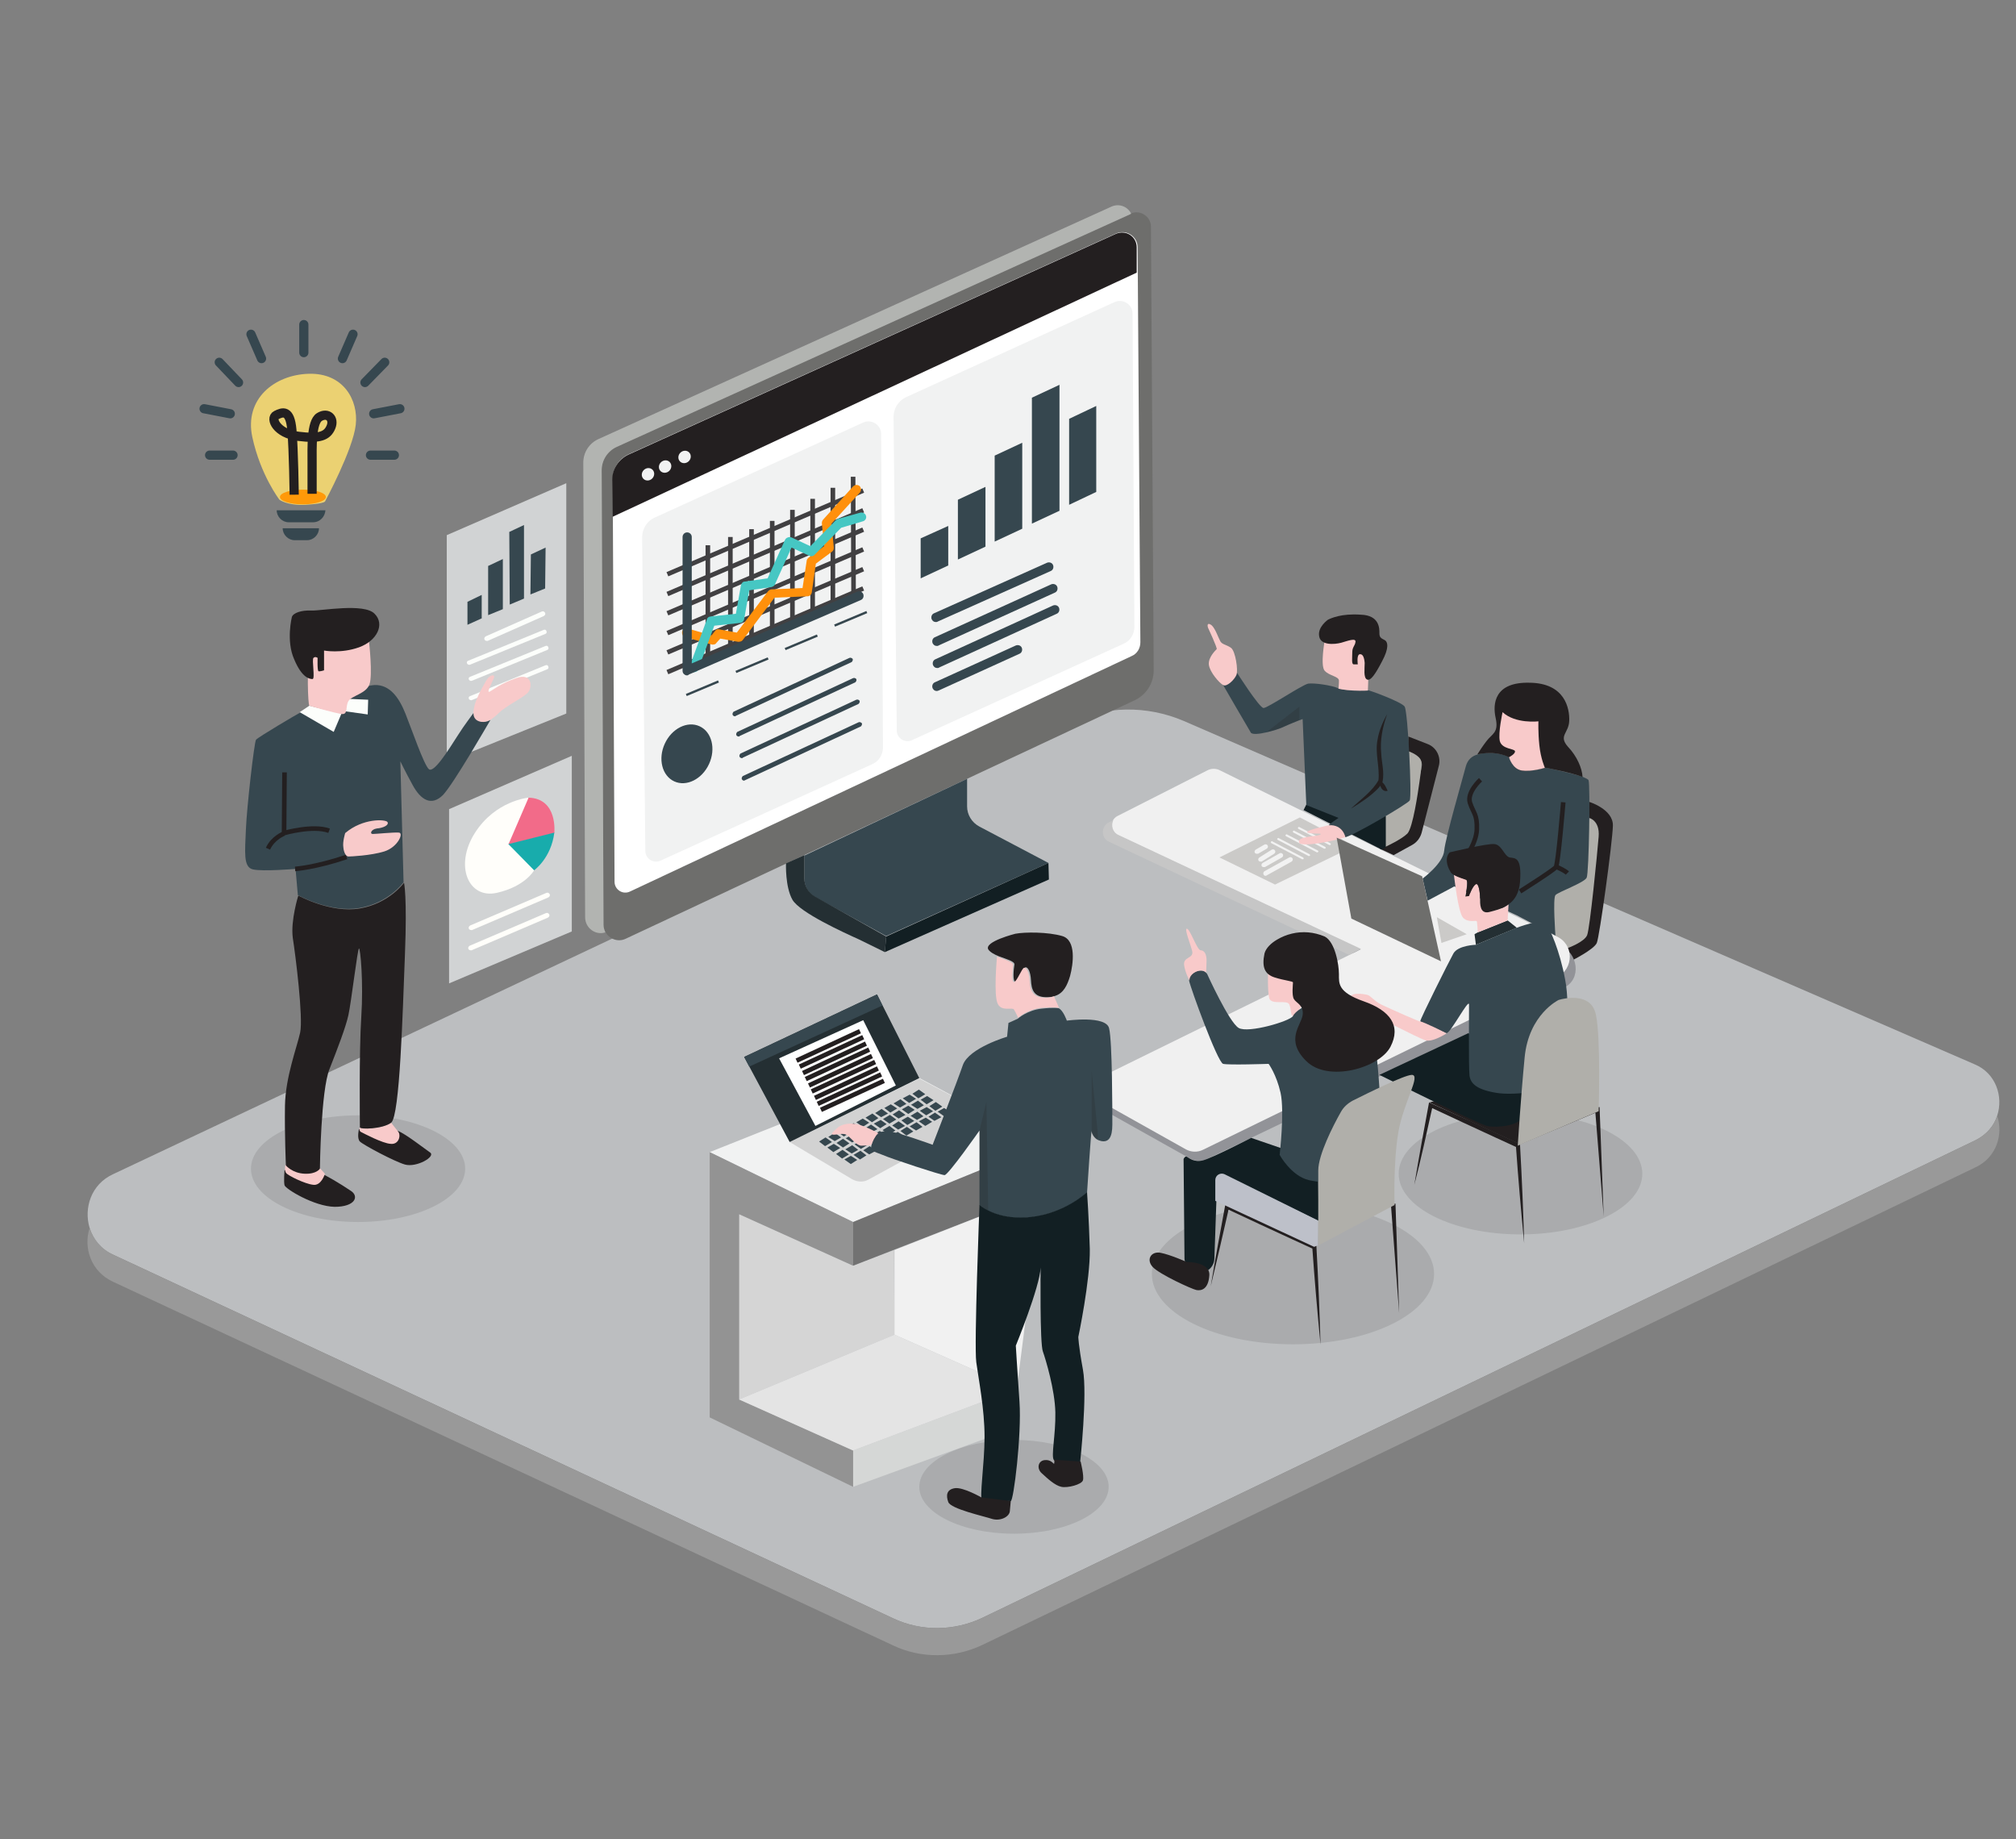 <?xml version="1.0" encoding="utf-8"?>
<!-- Generator: Adobe Illustrator 26.0.1, SVG Export Plug-In . SVG Version: 6.00 Build 0)  -->
<svg version="1.1" id="Layer_1" xmlns="http://www.w3.org/2000/svg" xmlns:xlink="http://www.w3.org/1999/xlink" x="0px" y="0px"
	 viewBox="0 0 438.6 400" style="enable-background:new 0 0 438.6 400;" xml:space="preserve">
<rect x="0" y="0" width="438.6" height="400" fill="#808080" stroke="none"/>
<style type="text/css">
	.st0{fill:#BCBEC0;}
	.st1{opacity:0.1;}
	.st2{fill:#231F20;}
	.st3{fill:#B0AFAA;}
	.st4{fill:#929398;}
	.st5{fill:#F0F0F0;}
	.st6{fill:#D1D3D4;}
	.st7{fill:#36474F;}
	.st8{fill:#FCFEFB;}
	.st9{fill:#F8CACA;}
	.st10{fill:none;stroke:#231F20;stroke-miterlimit:10;}
	.st11{fill:#D5D7D6;}
	.st12{fill:#D5D5D5;}
	.st13{fill:#F1F2F2;}
	.st14{fill:#939393;}
	.st15{fill:#727272;}
	.st16{fill:#E4E4E4;}
	.st17{fill:#F1F1F1;}
	.st18{fill:#C6C6C6;}
	.st19{fill:#D2D2D2;}
	.st20{fill:#242F33;}
	.st21{fill:#FEFFFF;}
	.st22{fill:#CBCAC8;}
	.st23{fill:#F2F2F2;}
	.st24{fill:#999999;}
	.st25{fill:#FFFEFA;}
	.st26{fill:#F26B89;}
	.st27{fill:#18ACAC;}
	.st28{fill:#6E6E6C;}
	.st29{fill:#FFFFFF;}
	.st30{fill:none;stroke:#414042;stroke-miterlimit:10;}
	.st31{fill:#FF900B;}
	.st32{fill:#46C7C3;}
	.st33{fill:#B2B4B1;}
	.st34{fill:#121F23;}
	.st35{opacity:0.2;fill:#231F20;}
	.st36{fill:#BDC0C9;}
	.st37{fill:#EBD172;}
	.st38{fill:none;stroke:#36474F;stroke-width:2;stroke-linecap:round;stroke-linejoin:round;stroke-miterlimit:10;}
	.st39{fill:#FF9909;}
	.st40{fill:none;stroke:#231F20;stroke-width:2;stroke-miterlimit:10;}
</style>
<g>
	<path class="st0" d="M434.5,242.7c-0.7,2.2-2.3,4.1-4.7,5.3L213.7,351.9c-6.1,2.9-13.3,3-19.4,0.1L24.6,272.9
		c-2.7-1.2-4.4-3.4-5.1-5.8c-1.3-4.3,0.3-9.5,5.1-11.7l208.1-98.2c7.8-3.7,16.8-3.8,24.8-0.4l172.1,74.7
		C434.2,233.4,435.9,238.5,434.5,242.7z"/>
	<ellipse class="st1" cx="77.9" cy="254.2" rx="23.3" ry="11.6"/>
	<ellipse class="st1" cx="220.6" cy="323.4" rx="20.6" ry="10.2"/>
	<ellipse class="st1" cx="281.3" cy="277.1" rx="30.7" ry="15.3"/>
	<ellipse class="st1" cx="330.8" cy="255.3" rx="26.5" ry="13.2"/>
	<g>
		<path class="st2" d="M345.7,174.4c0,0,5.3,1.6,5.2,5.2c-0.1,3.7-2.9,24.1-3.5,25.5c-0.6,1.4-5.3,3.8-6,4.1c-0.7,0.3-0.8-5-0.8-5
			s3.4-3.4,4.3-8.9s1.4-12.6,1.4-12.8c0-0.1-0.4-2.4-0.6-4.5C345.6,176.1,345.7,174.4,345.7,174.4z"/>
		<path class="st3" d="M345.7,177.9c0,0,2.4,0.5,2.1,4.1c-0.3,3.7-1.9,19.9-2.5,21.4c-0.6,1.5-4.2,2.8-4.2,2.8l-3.8-3.7
			c0,0-0.8-7.3,0.2-8.6c1-1.2,6-3.2,6.6-6.7C344.8,183.7,345.7,177.9,345.7,177.9z"/>
	</g>
	<path class="st4" d="M340.3,214.8L340,215l-77.4,37.1c-1.2,0.6-2.6,0.5-3.7-0.1l-21.4-12c-0.6-0.3-0.8-0.9-0.7-1.4
		c0.1-0.4,0.3-0.7,0.7-0.9l56.8-27.9l2.6-1.3l-52.8-24.8c-1.3-0.6-1.6-2.1-1.1-3.2c0.2-0.4,0.6-0.8,1-1l19.5-9.9
		c0.9-0.5,2-0.5,2.9,0l73,36C343.4,207.3,344.1,213,340.3,214.8z"/>
	<path class="st5" d="M338.7,212.6l-0.3,0.1l-76.7,37.4c-1.2,0.6-2.6,0.5-3.7-0.1l-21.4-12c-0.6-0.3-0.8-0.9-0.7-1.4
		c0.1-0.4,0.3-0.7,0.7-0.9l56.8-27.9l2.6-1.3l-52.8-24.8c-1.3-0.6-1.6-2.1-1.1-3.2c0.2-0.4,0.6-0.8,1-1l19.5-9.9
		c0.9-0.5,2-0.5,2.9,0l73,36C342.5,205.3,342.5,210.7,338.7,212.6z"/>
	<g>
		<polygon class="st6" points="97.2,116.4 97.2,165.7 123.2,155.2 123.2,105.1 		"/>
		<g>
			<polygon class="st7" points="101.7,130.9 101.7,135.9 104.8,134.5 104.8,129.4 			"/>
			<polygon class="st7" points="115.5,120.6 115.4,129.3 118.6,128 118.7,119.1 			"/>
			<polygon class="st7" points="106.2,123.1 106.2,133.8 109.4,132.5 109.4,121.6 			"/>
			<polygon class="st7" points="110.8,115.7 110.9,131.5 114,130.2 114,114.2 			"/>
		</g>
		<g>
			<g>
				<path class="st8" d="M105.9,139.4c-0.2,0-0.4-0.1-0.5-0.3c-0.1-0.3,0-0.5,0.3-0.7l12.2-5.4c0.3-0.1,0.5,0,0.7,0.3
					c0.1,0.3,0,0.5-0.3,0.7l-12.2,5.4C106.1,139.4,106,139.4,105.9,139.4z"/>
			</g>
			<g>
				<path class="st8" d="M102.1,144.6c-0.2,0-0.4-0.1-0.5-0.3c-0.1-0.3,0-0.5,0.3-0.6l16.4-6.7c0.3-0.1,0.5,0,0.6,0.3
					c0.1,0.3,0,0.5-0.3,0.6l-16.4,6.7C102.2,144.6,102.2,144.6,102.1,144.6z"/>
			</g>
			<g>
				<path class="st8" d="M102.5,148.1c-0.2,0-0.4-0.1-0.5-0.3c-0.1-0.3,0-0.5,0.3-0.6l16.4-6.7c0.3-0.1,0.5,0,0.6,0.3
					c0.1,0.3,0,0.5-0.3,0.6l-16.4,6.7C102.7,148.1,102.6,148.1,102.5,148.1z"/>
			</g>
			<g>
				<path class="st8" d="M102.5,152.3c-0.2,0-0.4-0.1-0.5-0.3c-0.1-0.3,0-0.5,0.3-0.6l16.4-6.7c0.3-0.1,0.5,0,0.6,0.3
					c0.1,0.3,0,0.5-0.3,0.6l-16.4,6.7C102.7,152.3,102.6,152.3,102.5,152.3z"/>
			</g>
		</g>
	</g>
	<g>
		<path class="st9" d="M114.7,150.8c-1.3,1.2-4.7,2.8-6.2,4.3c-0.7,0.7-1.3,1.1-1.8,1.5c-0.7,0.4-1.3,0.5-2.1,0.4
			c-1-0.2-1.6-0.8-1.6-1.9c0-0.5,0.1-1.1,0.3-1.9c0.8-2.5,2.7-5.5,2.7-5.5c0.6-0.9,1.9-1.2,1.4-0.1c-0.5,1.2-1.7,3.3-0.8,2.8
			c0.9-0.5,2.3-1.7,5.7-2.9C115.8,146.2,116,149.6,114.7,150.8z"/>
		<path class="st7" d="M106.7,156.6c-0.6,1-7.9,13.7-10.3,16.3c-2.6,2.6-4.9,1-6.6-2.1c-1.7-3.1-2.7-5.2-2.7-5.2l0.7,26.3
			c0,0-3.2,4.5-9.6,5.6c-6.4,1.1-13.4-2.8-13.4-2.8l-0.5-5.7c0,0-7.2,0.6-9.3,0.1c-2.1-0.5-1.7-3.8-1.5-8.7
			c0.2-4.9,1.8-18.9,2.2-19.5c0.5-0.6,9-5.6,9.6-5.9c0.6-0.3,12.9-5.9,16.2-6c3.3-0.1,5.3,2.7,6.7,6.2c1.4,3.5,4,11.1,5.1,12.1
			c1.1,0.9,4.1-3.9,6.4-7.5c1.4-2.2,2.6-3.7,3.3-4.7c0,1.1,0.6,1.7,1.6,1.9C105.4,157.1,106,157,106.7,156.6z"/>
		<path class="st10" d="M64.2,189c0,0,4.4-0.3,11.2-2.6"/>
		<path class="st10" d="M61.9,168l-0.1,13.2c0,0,6.3-1.8,9.8-0.5"/>
		<path class="st10" d="M61.8,181.3c0,0-2.4,0.9-3.5,3.3"/>
		<g>
			<path class="st2" d="M61.9,254.5c0,0-0.2,2.5,0,3.3c0.2,0.8,6.4,4.6,10.9,4.7c4.5,0,5.4-2.3,3.5-3.5c-1.9-1.3-5.9-3.7-6.4-3.7
				s-1.4,0.4-2.6,0.4C66.2,255.7,61.9,254.5,61.9,254.5z"/>
			<path class="st2" d="M78.1,245.6c0,0-0.5,2,0.2,2.7c0.7,0.7,7.4,4.3,9.8,5c2.5,0.7,6.7-1.7,5.5-2.6c-1.3-0.9-5.4-4.1-7-4.7
				C85,245.5,79.2,245.8,78.1,245.6z"/>
		</g>
		<path class="st9" d="M75.1,181.2c0,0-0.6,1.9-0.4,3.1c0.1,1.2,0.6,2,1.1,2c0.5,0,4.9-0.2,7.8-1.1s4.3-4,3.2-4.1
			c-1.1-0.1-5,0.3-5.7,0.3s-0.4-1,0.9-1.2c1.3-0.1,2.7-0.7,2.3-1.4C83.9,178.2,79,177.9,75.1,181.2z"/>
		<g>
			<polygon class="st8" points="74.3,155.2 72.6,159.2 65.2,154.9 67.3,153.5 			"/>
			<path class="st8" d="M75.6,152c0,0-0.7,0.7-0.6,1.3c0,1.5,0,1.4,0,1.4l5,0.7l0.1-3.2L75.6,152z"/>
		</g>
		<path class="st9" d="M80.3,139.7c0,0,0.8,7,0.1,9.1s-3.9,2.5-4.6,3.7c-0.7,1.2,0,3-1.5,2.8s-6.7-1.7-7-1.8
			c-0.3-0.1-0.6-8.9,0.1-10.8C68.1,140.8,80,139,80.3,139.7z"/>
		<g>
			<path class="st9" d="M70.7,255.3c0,0-0.8,2.7-2.6,2.4c-1.8-0.2-5.4-2-5.8-2.5c-0.5-0.5-0.2-1.9-0.2-1.9s1.4,1.7,4.1,1.8
				c2.7,0.1,3.3-1.1,3.3-1.1L70.7,255.3z"/>
			<path class="st9" d="M85,248.8c-1.8-0.1-5.9-2.3-6.5-2.6c-0.5-0.3-0.2-1-0.2-1c0,0.5,4.9,0.4,6.8-1c0,0,0,0,0,0
				c0.3,0.4,1,1.3,1.5,1.9C87.3,246.9,86.8,249,85,248.8z"/>
		</g>
		<path class="st2" d="M63.5,134.2c0,0-1.3,5.2,0.5,9.2c1.7,4.1,3.4,4.3,4,4.3c0.6,0-0.2-4.3,0.2-4.6c0.4-0.4,0.9,0,0.9,0
			s-0.1,2.8,0.2,2.9c0.3,0.1,1.2-0.2,1.2-0.2l0-4.3c0,0,3.7,0.7,7.6-0.7s5.7-5,3.4-7.3c-2.3-2.4-11.7-0.6-13.8-0.7
			S63.8,133.3,63.5,134.2z"/>
		<path class="st2" d="M88.1,207.6c-0.5,12.7-1.1,35.1-3,36.6c0,0,0,0,0,0c-1.9,1.4-6.8,1.5-6.8,1c0-0.5-0.2-16.4,0.3-24
			c0.5-7.6-0.2-15-0.5-14.9c-0.3,0-1.7,11.8-2.3,14.5c-0.6,2.7-2.3,7.1-4.1,11.7c-1.9,4.6-2.1,21.7-2.1,21.7s-0.7,1.2-3.3,1.1
			c-2.7-0.1-4.1-1.8-4.1-1.8s-0.3-6.8-0.2-13c0.1-6.2,2.6-12.7,3.3-15.9c0.7-3.2-1-16.8-1.6-20.6c-0.5-3.8,1.2-9.2,1.2-9.2
			s7.1,3.9,13.4,2.8c6.4-1.1,9.6-5.6,9.6-5.6S88.6,194.9,88.1,207.6z"/>
	</g>
	<polygon class="st11" points="185.6,315.5 221.2,302.1 221.3,310.4 185.6,323.4 	"/>
	<g>
		<polygon class="st12" points="160.8,264.1 160.8,304.4 194.6,290.3 194.5,271.9 185.6,275.3 		"/>
		<polygon class="st13" points="154.4,250.6 185.6,265.8 227,248.9 197.8,233.3 		"/>
		<polygon class="st14" points="154.4,250.6 154.4,308.3 185.6,323.4 185.6,315.5 160.8,304.4 160.8,264.1 185.6,275.3 185.6,265.8 
					"/>
		<polygon class="st15" points="185.6,275.3 226.7,259.3 227,248.9 185.6,265.8 		"/>
		<polygon class="st16" points="194.6,290.3 221.2,302.1 185.6,315.5 160.8,304.4 		"/>
		<polygon class="st17" points="226.7,259.3 221.2,302.1 194.6,290.3 194.6,271.9 		"/>
	</g>
	<path class="st18" d="M296.1,206.4l-2.6,1.3l-52.2-24.6c-1.8-0.8-1.8-3.3-0.1-4.2l1-0.5c-0.5,1.1-0.2,2.6,1.1,3.2L296.1,206.4z"/>
	<g>
		<path class="st19" d="M171.8,248.4l13.6,8.1c1.1,0.6,2.4,0.7,3.5,0.1l24.1-13.2c0.8-0.4,0.8-1.5,0-1.9l-13-6.9L171.8,248.4z"/>
		<polygon class="st20" points="161.9,229.9 171.8,248.4 200,234.5 190.8,216.3 		"/>
		<polygon class="st7" points="163,232 192,218.7 190.8,216.3 161.9,229.9 		"/>
		<polygon class="st21" points="169.5,230.2 177.4,244.9 194.9,236.1 187.8,221.9 		"/>
		<g>
			<line class="st10" x1="173.3" y1="230.7" x2="187.1" y2="224.3"/>
			<line class="st10" x1="174" y1="232" x2="187.8" y2="225.6"/>
			<line class="st10" x1="174.7" y1="233.4" x2="188.4" y2="227"/>
			<line class="st10" x1="175.3" y1="234.7" x2="189.1" y2="228.3"/>
			<line class="st10" x1="176" y1="236.1" x2="189.7" y2="229.7"/>
			<line class="st10" x1="176.6" y1="237.4" x2="190.4" y2="231"/>
			<line class="st10" x1="177.3" y1="238.8" x2="191" y2="232.4"/>
			<line class="st10" x1="177.9" y1="240.1" x2="191.7" y2="233.7"/>
			<line class="st10" x1="178.6" y1="241.4" x2="192.3" y2="235.1"/>
		</g>
		<g>
			<g>
				<polygon class="st7" points="178.2,248.3 179.5,249.3 181,248.4 179.6,247.4 				"/>
				<polygon class="st7" points="180.2,247.3 181.6,248.2 183,247.4 181.6,246.4 				"/>
				<polygon class="st7" points="182.2,246.2 183.6,247.2 185,246.3 183.7,245.4 				"/>
				<polygon class="st7" points="184.3,245.2 185.6,246.1 187.1,245.3 185.7,244.3 				"/>
				<polygon class="st7" points="186.3,244.1 187.7,245.1 189.1,244.2 187.7,243.3 				"/>
				<polygon class="st7" points="188.3,243.1 189.7,244.1 191.1,243.2 189.8,242.2 				"/>
				<polygon class="st7" points="190.4,242.1 191.7,243 193.2,242.2 191.8,241.2 				"/>
				<polygon class="st7" points="192.4,241 193.7,242 195.2,241.1 193.8,240.2 				"/>
				<polygon class="st7" points="194.4,240 195.8,240.9 197.2,240.1 195.9,239.1 				"/>
				<polygon class="st7" points="196.4,238.9 197.8,239.9 199.3,239 197.9,238.1 				"/>
				<polygon class="st7" points="198.5,237.9 199.8,238.9 201.3,238 199.9,237 				"/>
			</g>
			<g>
				<polygon class="st7" points="180,249.6 181.3,250.6 182.8,249.7 181.4,248.8 				"/>
				<polygon class="st7" points="182,248.6 183.4,249.6 184.8,248.7 183.4,247.7 				"/>
				<polygon class="st7" points="184,247.6 185.4,248.5 186.8,247.7 185.5,246.7 				"/>
				<polygon class="st7" points="186.1,246.5 187.4,247.5 188.9,246.6 187.5,245.7 				"/>
				<polygon class="st7" points="188.1,245.5 189.4,246.4 190.9,245.6 189.5,244.6 				"/>
				<polygon class="st7" points="190.1,244.4 191.5,245.4 192.9,244.5 191.6,243.6 				"/>
				<polygon class="st7" points="192.1,243.4 193.5,244.4 195,243.5 193.6,242.5 				"/>
				<polygon class="st7" points="194.2,242.4 195.5,243.3 197,242.5 195.6,241.5 				"/>
				<polygon class="st7" points="196.2,241.3 197.6,242.3 199,241.4 197.6,240.5 				"/>
				<polygon class="st7" points="198.2,240.3 199.6,241.2 201,240.4 199.7,239.4 				"/>
				<polygon class="st7" points="200.3,239.2 201.6,240.2 203.1,239.3 201.7,238.4 				"/>
			</g>
			<g>
				<polygon class="st7" points="181.9,251 183.2,252 184.7,251.1 183.3,250.1 				"/>
				<polygon class="st7" points="183.9,250 185.3,250.9 186.7,250.1 185.4,249.1 				"/>
				<polygon class="st7" points="185.9,248.9 187.3,249.9 188.8,249 187.4,248.1 				"/>
				<polygon class="st7" points="188,247.9 189.3,248.8 190.8,248 189.4,247 				"/>
				<polygon class="st7" points="190,246.8 191.4,247.8 192.8,246.9 191.4,246 				"/>
				<polygon class="st7" points="192,245.8 193.4,246.8 194.8,245.9 193.5,244.9 				"/>
				<polygon class="st7" points="194.1,244.8 195.4,245.7 196.9,244.9 195.5,243.9 				"/>
				<polygon class="st7" points="196.1,243.7 197.4,244.7 198.9,243.8 197.5,242.9 				"/>
				<polygon class="st7" points="198.1,242.7 199.5,243.6 200.9,242.8 199.6,241.8 				"/>
				<polygon class="st7" points="200.1,241.6 201.5,242.6 203,241.7 201.6,240.8 				"/>
				<polygon class="st7" points="202.2,240.6 203.5,241.6 205,240.7 203.6,239.7 				"/>
			</g>
			<g>
				<polygon class="st7" points="183.7,252.2 185.1,253.2 186.5,252.3 185.1,251.4 				"/>
				<polygon class="st7" points="185.7,251.2 187.1,252.2 188.5,251.3 187.2,250.3 				"/>
				<polygon class="st7" points="187.8,250.2 189.1,251.1 190.6,250.3 189.2,249.3 				"/>
				<polygon class="st7" points="189.8,249.1 191.2,250.1 192.6,249.2 191.2,248.3 				"/>
				<polygon class="st7" points="191.8,248.1 193.2,249 194.6,248.2 193.3,247.2 				"/>
				<polygon class="st7" points="193.9,247 195.2,248 196.7,247.1 195.3,246.2 				"/>
				<polygon class="st7" points="195.9,246 197.2,247 198.7,246.1 197.3,245.1 				"/>
				<polygon class="st7" points="197.9,245 199.3,245.9 200.7,245.1 199.4,244.1 				"/>
				<polygon class="st7" points="199.9,243.9 201.3,244.9 202.8,244 201.4,243.1 				"/>
				<polygon class="st7" points="202,242.9 203.3,243.8 204.8,243 203.4,242 				"/>
				<polygon class="st7" points="204,241.8 205.4,242.8 206.8,241.9 205.4,241 				"/>
			</g>
		</g>
	</g>
	<polygon class="st22" points="282.8,177.8 265.3,186.5 277.4,192.4 294.7,184 	"/>
	<g>
		<g>
			<g>
				<path class="st23" d="M275.3,190.5c-0.2,0-0.3-0.1-0.4-0.3c-0.1-0.2-0.1-0.5,0.2-0.7l5.4-3c0.2-0.1,0.5-0.1,0.7,0.2
					c0.1,0.2,0.1,0.5-0.2,0.7l-5.4,3C275.5,190.5,275.4,190.5,275.3,190.5z"/>
			</g>
			<g>
				<path class="st23" d="M274.9,188.6c-0.2,0-0.3-0.1-0.4-0.2c-0.1-0.2-0.1-0.5,0.2-0.7l3.7-2.1c0.2-0.1,0.5-0.1,0.7,0.2
					c0.1,0.2,0.1,0.5-0.2,0.7l-3.7,2.1C275,188.6,274.9,188.6,274.9,188.6z"/>
			</g>
			<g>
				<path class="st23" d="M274.2,187.4c-0.2,0-0.3-0.1-0.4-0.2c-0.1-0.2-0.1-0.5,0.2-0.7l2.7-1.7c0.2-0.1,0.5-0.1,0.7,0.2
					c0.1,0.2,0.1,0.5-0.2,0.7l-2.7,1.7C274.4,187.4,274.3,187.4,274.2,187.4z"/>
			</g>
			<g>
				<path class="st23" d="M273.4,185.7c-0.2,0-0.3-0.1-0.4-0.2c-0.1-0.2-0.1-0.5,0.2-0.7l1.9-1.1c0.2-0.1,0.5-0.1,0.7,0.2
					c0.1,0.2,0.1,0.5-0.2,0.7l-1.9,1.1C273.6,185.7,273.5,185.7,273.4,185.7z"/>
			</g>
		</g>
		<g>
			<path class="st23" d="M283.4,186.9c0,0-0.1,0-0.1,0l-6.7-3.5c-0.1-0.1-0.2-0.2-0.1-0.3c0.1-0.1,0.2-0.2,0.3-0.1l6.7,3.5
				c0.1,0.1,0.2,0.2,0.1,0.3C283.6,186.9,283.5,186.9,283.4,186.9z"/>
		</g>
		<g>
			<path class="st23" d="M284.8,186.2c0,0-0.1,0-0.1,0l-6.7-3.5c-0.1-0.1-0.2-0.2-0.1-0.3c0.1-0.1,0.2-0.2,0.3-0.1l6.7,3.5
				c0.1,0.1,0.2,0.2,0.1,0.3C285,186.1,284.9,186.2,284.8,186.2z"/>
		</g>
		<g>
			<path class="st23" d="M286.6,185.4c0,0-0.1,0-0.1,0l-6.7-3.5c-0.1-0.1-0.2-0.2-0.1-0.3c0.1-0.1,0.2-0.2,0.3-0.1l6.7,3.5
				c0.1,0.1,0.2,0.2,0.1,0.3C286.7,185.3,286.7,185.4,286.6,185.4z"/>
		</g>
		<g>
			<path class="st23" d="M288.2,184.6c0,0-0.1,0-0.1,0l-6.7-3.5c-0.1-0.1-0.2-0.2-0.1-0.3c0.1-0.1,0.2-0.2,0.3-0.1l6.7,3.5
				c0.1,0.1,0.2,0.2,0.1,0.3C288.3,184.6,288.2,184.6,288.2,184.6z"/>
		</g>
		<g>
			<path class="st23" d="M289.3,183.8c0,0-0.1,0-0.1,0l-6.7-3.5c-0.1-0.1-0.2-0.2-0.1-0.3c0.1-0.1,0.2-0.2,0.3-0.1l6.7,3.5
				c0.1,0.1,0.2,0.2,0.1,0.3C289.5,183.8,289.4,183.8,289.3,183.8z"/>
		</g>
	</g>
	<path class="st24" d="M429.8,253.9L213.7,357.8c-6.1,2.9-13.3,3-19.4,0.1L24.6,278.8c-4.8-2.2-6.5-7.4-5.1-11.7
		c0.8,2.4,2.5,4.6,5.1,5.8L194.3,352c6.2,2.9,13.3,2.8,19.4-0.1L429.8,248c2.4-1.2,4-3.1,4.7-5.3
		C435.9,246.8,434.3,251.8,429.8,253.9z"/>
	<g>
		<polygon class="st6" points="97.7,176 97.7,213.9 124.4,202.6 124.4,164.4 		"/>
		<path class="st25" d="M115,173.5c0,0-7.2,0.6-11.7,7.7c-4.5,7.1-1.4,14.4,4.8,13c6.2-1.4,8.1-4.9,8.1-4.9"/>
		<g>
			<g>
				<path class="st25" d="M102.5,202.3c-0.2,0-0.4-0.1-0.5-0.3c-0.1-0.3,0-0.5,0.3-0.7l16.6-7.1c0.3-0.1,0.5,0,0.7,0.3
					c0.1,0.3,0,0.5-0.3,0.7l-16.6,7.1C102.6,202.3,102.5,202.3,102.5,202.3z"/>
			</g>
			<g>
				<path class="st25" d="M102.4,206.7c-0.2,0-0.4-0.1-0.5-0.3c-0.1-0.3,0-0.5,0.3-0.7l16.6-7.1c0.3-0.1,0.5,0,0.7,0.3
					c0.1,0.3,0,0.5-0.3,0.7l-16.6,7.1C102.5,206.7,102.5,206.7,102.4,206.7z"/>
			</g>
		</g>
		<path class="st26" d="M115,173.5l-4.4,10.2l10-2.5C120.6,181.1,121.4,173.7,115,173.5z"/>
		<path class="st27" d="M110.6,183.6l5.6,5.7c0,0,3.7-2.6,4.4-8.2L110.6,183.6z"/>
	</g>
	<g>
		<path class="st28" d="M251,145.8c0,2.8-1.6,5.3-4.1,6.5l-110.8,51.9c-1.7,0.8-3.6,0-4.4-1.5c-0.3-0.5-0.4-1-0.4-1.6l-0.4-98.9
			c0-2.2,1.3-4.2,3.3-5.1l111.7-50.6c0.1,0,0.1-0.1,0.2-0.1c2-0.8,4.3,0.7,4.3,2.9L251,145.8z"/>
		<path class="st29" d="M133.3,104.2l0.4,87.6c0,1.7,1.8,2.9,3.4,2.1l109.1-51.2c1.2-0.5,1.9-1.7,1.9-3l-0.6-85.9c0-2.4-2.5-4-4.7-3
			l-106,48C134.6,99.8,133.3,101.9,133.3,104.2z"/>
		<path class="st2" d="M133.3,112.4l114-53.1l0-5.5c0-2.4-2.4-3.9-4.6-2.9l-106,48c-2.1,1-3.5,3.1-3.5,5.4L133.3,112.4z"/>
		<g>
			
				<ellipse transform="matrix(0.707 -0.707 0.707 0.707 -31.673 129.887)" class="st13" cx="141" cy="103.2" rx="1.4" ry="1.3"/>
			
				<ellipse transform="matrix(0.707 -0.707 0.707 0.707 -29.362 132.025)" class="st13" cx="144.7" cy="101.5" rx="1.4" ry="1.3"/>
			
				<ellipse transform="matrix(0.707 -0.707 0.707 0.707 -26.684 134.459)" class="st13" cx="149" cy="99.4" rx="1.4" ry="1.3"/>
		</g>
		<path class="st13" d="M194.4,90.7l0.7,68.2c0,1.7,1.8,2.8,3.3,2.1l46.1-21c1.4-0.6,2.3-2.1,2.3-3.6l-0.4-68.2c0-2-2.1-3.3-3.9-2.5
			l-45.4,20.7C195.4,87.2,194.4,88.9,194.4,90.7z"/>
		<path class="st13" d="M139.7,116.9l0.7,68.2c0,1.7,1.8,2.8,3.3,2.1l46.1-21c1.4-0.6,2.3-2.1,2.3-3.6l-0.4-68.2
			c0-2-2.1-3.3-3.9-2.5l-45.4,20.7C140.8,113.3,139.7,115,139.7,116.9z"/>
		<g>
			<polygon class="st7" points="200.3,117.1 200.3,125.8 206.3,123 206.3,114.4 			"/>
			<polygon class="st7" points="208.4,108.7 208.4,121.7 214.4,118.9 214.4,105.9 			"/>
			<polygon class="st7" points="216.4,99.1 216.4,117.8 222.4,115 222.4,96.3 			"/>
			<polygon class="st7" points="232.6,91.1 232.6,109.8 238.5,107 238.5,88.3 			"/>
			<polygon class="st7" points="224.5,86.5 224.5,113.9 230.5,111.1 230.5,83.7 			"/>
		</g>
		<g>
			<g>
				<path class="st7" d="M203.6,135.3c-0.4,0-0.7-0.2-0.9-0.6c-0.2-0.5,0-1.1,0.5-1.3l24.6-11c0.5-0.2,1.1,0,1.3,0.5
					c0.2,0.5,0,1.1-0.5,1.3l-24.6,11C203.9,135.3,203.7,135.3,203.6,135.3z"/>
			</g>
			<g>
				<path class="st7" d="M203.8,140.5c-0.4,0-0.7-0.2-0.9-0.6c-0.2-0.5,0-1.1,0.5-1.3l25.3-11.5c0.5-0.2,1.1,0,1.3,0.5
					c0.2,0.5,0,1.1-0.5,1.3l-25.3,11.5C204.1,140.5,204,140.5,203.8,140.5z"/>
			</g>
			<g>
				<path class="st7" d="M203.9,145.3c-0.4,0-0.7-0.2-0.9-0.6c-0.2-0.5,0-1.1,0.5-1.3l25.6-11.7c0.5-0.2,1.1,0,1.3,0.5
					c0.2,0.5,0,1.1-0.5,1.3l-25.6,11.7C204.2,145.3,204.1,145.3,203.9,145.3z"/>
			</g>
			<g>
				<path class="st7" d="M203.8,150.3c-0.4,0-0.7-0.2-0.9-0.6c-0.2-0.5,0-1.1,0.5-1.3l17.6-8c0.5-0.2,1.1,0,1.3,0.5
					c0.2,0.5,0,1.1-0.5,1.3l-17.6,8C204.1,150.2,204,150.3,203.8,150.3z"/>
			</g>
		</g>
		<g>
			<line class="st30" x1="145.2" y1="124.9" x2="187.8" y2="106.7"/>
			<line class="st30" x1="145.2" y1="129.2" x2="187.8" y2="111"/>
			<line class="st30" x1="145.2" y1="133.4" x2="187.8" y2="115.2"/>
			<line class="st30" x1="145.2" y1="137.7" x2="187.8" y2="119.5"/>
			<line class="st30" x1="145.2" y1="141.9" x2="187.8" y2="123.8"/>
			<line class="st30" x1="145.2" y1="146.2" x2="187.8" y2="128"/>
			<line class="st30" x1="154" y1="118.6" x2="154" y2="142.1"/>
			<line class="st30" x1="158.9" y1="116.8" x2="158.9" y2="140.4"/>
			<line class="st30" x1="163.5" y1="115.1" x2="163.5" y2="138.5"/>
			<line class="st30" x1="168" y1="113.3" x2="168" y2="136.4"/>
			<line class="st30" x1="172.4" y1="110.9" x2="172.4" y2="134.4"/>
			<line class="st30" x1="176.8" y1="108.5" x2="176.8" y2="132.6"/>
			<line class="st30" x1="181.2" y1="106.1" x2="181.2" y2="130.7"/>
			<line class="st30" x1="185.6" y1="103.7" x2="185.7" y2="128.8"/>
		</g>
		<g>
			<path class="st31" d="M155.2,140.2c-0.1,0-0.2,0-0.3,0l-5.8-1.6c-0.5-0.1-0.8-0.7-0.7-1.2c0.1-0.5,0.7-0.8,1.2-0.7l5.2,1.5l0.8-1
				c0.2-0.3,0.6-0.4,0.9-0.3l3.8,0.7l6.8-9c0.2-0.2,0.5-0.4,0.7-0.4l6.8-0.3l0.9-5.9c0-0.3,0.2-0.5,0.4-0.7l3.4-2.5l-0.5-5
				c0-0.3,0.1-0.6,0.3-0.8l6.5-7.2c0.4-0.4,1-0.4,1.4-0.1c0.4,0.4,0.4,1,0.1,1.4l-6.2,6.8l0.5,5.2c0,0.4-0.1,0.7-0.4,0.9l-3.5,2.6
				l-0.9,6.3c-0.1,0.5-0.5,0.8-0.9,0.8l-7.2,0.3l-6.9,9.2c-0.2,0.3-0.6,0.4-1,0.4l-3.9-0.7l-0.9,1
				C155.8,140,155.5,140.2,155.2,140.2z"/>
		</g>
		<g>
			<path class="st32" d="M151,146.2c-0.1,0-0.2,0-0.3-0.1c-0.5-0.2-0.8-0.8-0.6-1.3l3.7-10.1c0.1-0.4,0.5-0.6,0.8-0.6l5.5-0.6
				l1.1-6.2c0.1-0.4,0.4-0.8,0.8-0.8l5-0.7l3.8-8.4c0.1-0.2,0.3-0.4,0.6-0.5c0.2-0.1,0.5-0.1,0.8,0l4.1,1.9l5.5-5.6
				c0.1-0.1,0.3-0.2,0.4-0.3l5-1.4c0.5-0.1,1.1,0.2,1.2,0.7c0.2,0.5-0.2,1.1-0.7,1.2l-4.7,1.4l-5.8,5.9c-0.3,0.3-0.7,0.4-1.1,0.2
				l-3.9-1.8l-3.6,8c-0.1,0.3-0.4,0.5-0.8,0.6l-4.8,0.7l-1.1,6.3c-0.1,0.4-0.4,0.8-0.9,0.8l-5.6,0.6l-3.5,9.5
				C151.8,146,151.4,146.2,151,146.2z"/>
		</g>
		<g>
			<g>
				<g>
					
						<rect x="149" y="149.5" transform="matrix(0.922 -0.387 0.387 0.922 -46.025 70.764)" class="st7" width="7.6" height="0.5"/>
				</g>
				<g>
					
						<rect x="159.8" y="144.5" transform="matrix(0.922 -0.387 0.387 0.922 -43.248 74.539)" class="st7" width="7.6" height="0.5"/>
				</g>
				<g>
					
						<rect x="170.5" y="139.5" transform="matrix(0.922 -0.387 0.387 0.922 -40.47 78.313)" class="st7" width="7.6" height="0.5"/>
				</g>
				<g>
					
						<rect x="181.3" y="134.4" transform="matrix(0.922 -0.387 0.387 0.922 -37.692 82.087)" class="st7" width="7.6" height="0.5"/>
				</g>
			</g>
			<g>
				<path class="st7" d="M159.9,155.8c-0.2,0-0.4-0.1-0.5-0.3c-0.1-0.2,0-0.5,0.2-0.7l25.2-11.7c0.2-0.1,0.5,0,0.7,0.2
					c0.1,0.2,0,0.5-0.2,0.7l-25.2,11.7C160.1,155.7,160,155.8,159.9,155.8z"/>
			</g>
			<g>
				<path class="st7" d="M160.7,160.2c-0.2,0-0.4-0.1-0.5-0.3c-0.1-0.2,0-0.5,0.2-0.7l25.2-11.7c0.3-0.1,0.5,0,0.7,0.2
					c0.1,0.2,0,0.5-0.2,0.7l-25.2,11.7C160.9,160.2,160.8,160.2,160.7,160.2z"/>
			</g>
			<g>
				<path class="st7" d="M161.4,164.9c-0.2,0-0.4-0.1-0.5-0.3c-0.1-0.2,0-0.5,0.2-0.7l25.2-11.7c0.3-0.1,0.5,0,0.7,0.2
					c0.1,0.2,0,0.5-0.2,0.7l-25.2,11.7C161.6,164.9,161.5,164.9,161.4,164.9z"/>
			</g>
			<g>
				<path class="st7" d="M161.9,169.8c-0.2,0-0.4-0.1-0.5-0.3c-0.1-0.2,0-0.5,0.2-0.7l25.2-11.7c0.2-0.1,0.5,0,0.7,0.2
					c0.1,0.2,0,0.5-0.2,0.7l-25.2,11.7C162,169.7,162,169.8,161.9,169.8z"/>
			</g>
		</g>
		
			<ellipse transform="matrix(0.418 -0.908 0.908 0.418 -61.998 231.25)" class="st7" cx="149.6" cy="164" rx="6.6" ry="5.3"/>
		<path class="st33" d="M246.1,46.5c-0.1,0-0.1,0-0.2,0.1L134.2,97.2c-2,0.9-3.3,2.9-3.3,5.1l0.4,98.9c0,0.6,0.2,1.1,0.4,1.6
			c-2.1,0.7-4.4-0.9-4.4-3.3l-0.4-98.9c0-2.2,1.3-4.2,3.3-5.1l111.7-50.6C243.6,44.2,245.4,45,246.1,46.5z"/>
		<g>
			<path class="st7" d="M228.1,187.7l-35.3,15.9l-15.5-8.5c-1.4-0.8-2.3-2.3-2.3-3.9v-5.1l35.4-16.7v6c0,1.8,1,3.5,2.7,4.4
				L228.1,187.7z"/>
			<path class="st20" d="M192.8,203.7l-0.3,3.4c0,0-2.6-1.3-5.7-2.8c-3.1-1.4-12.8-5.8-14.4-8.6c-1.6-2.8-1.4-7.9-1.4-7.9l4-1.8v5.1
				c0,1.6,0.9,3.1,2.3,3.9L192.8,203.7z"/>
			<polygon class="st34" points="192.5,207.1 228.2,191.3 228.1,187.7 192.8,203.7 			"/>
		</g>
		<g>
			<path class="st7" d="M149.4,146.9c-0.2,0-0.4-0.1-0.5-0.2c-0.3-0.2-0.4-0.5-0.4-0.8l0-29.1c0-0.5,0.4-1,1-1c0,0,0,0,0,0
				c0.5,0,1,0.4,1,1l0,27.5l36-15.6c0.5-0.2,1.1,0,1.3,0.5c0.2,0.5,0,1.1-0.5,1.3l-37.4,16.2C149.7,146.9,149.6,146.9,149.4,146.9z"
				/>
		</g>
	</g>
	<g>
		<path class="st2" d="M306.4,160.2l4.1,1.6c2,0.7,3.1,2.9,2.5,4.9l-3.7,14.4c-0.3,1.1-1,2.1-2.1,2.7l-4,2.2l-3-1.4l4.4-2.5
			c1.1-0.6,1.8-1.6,2.1-2.8l2.6-12.5c0.2-0.9-0.2-1.8-1-2.2l-2-1.1L306.4,160.2z"/>
		<path class="st3" d="M306.4,163.4l-4.7-0.8l-0.3,21.6c0,0,3.5-1.6,4.8-2.9c1.2-1.3,2.3-9,2.6-11.1c0.3-2.2,0.6-4,0.4-4.6
			C308.9,164.2,306.4,163.4,306.4,163.4z"/>
		<g>
			<polygon class="st34" points="301.5,177.5 284.2,175 283.6,176.2 300.6,184.8 301.5,184.3 			"/>
			<path class="st7" d="M306.7,174.1c-0.3,0.7-13,8.1-14.1,8c-1.1-0.1-3.4-2.5-3.5-2.6c-0.1-0.1,2.1-1.6,2.1-1.6l-7-2.8l-0.8-18.7
				c0,0-0.3,0.1-0.8,0.3c-0.7,0.3-1.8,0.7-3.1,1.3c-1,0.5-2.6,1-4,1.3c-1.7,0.4-3.2,0.5-3.4,0c-0.5-0.8-6-10.3-6-10.3l3-2.7
				c0,0,4.9,7.7,5.8,7.7c0.9,0,8.3-5,9.7-5.3c1.4-0.2,5.3,0.4,6.5,1c1.2,0.6,6,0.4,6.4,0.4c0.4,0,7.5,2.6,8.1,3.6
				C306.3,154.9,307.2,173.1,306.7,174.1z"/>
			<path class="st9" d="M262.8,136.5c0,0,2.1,4.5,1.9,4.7c-0.2,0.2-1.9,1.8-1.7,3.4c0.2,1.6,2.3,4,3.1,4.4c0.8,0.5,2.5-1.2,2.9-2.2
				s-0.2-5.2-1.2-5.9c-1-0.7-1.9-0.7-2.3-1.4s-1.1-2.8-1.9-3.5C262.8,135.4,262.6,135.8,262.8,136.5z"/>
			<path class="st35" d="M282.7,153.7l0,2.9c-0.7,0.3-1.8,0.7-3.1,1.3c-1,0.5-2.6,1-4,1.3L282.7,153.7z"/>
			<g>
				<path class="st2" d="M301.8,155.3c-1,2.8-1.6,5.7-1.3,8.6c0.1,2.1,0.7,3.9,0.3,6.1c-0.2,0.7-0.6,1-0.9,1.4
					c-1.7,1.8-3.9,3.2-6,4.5c2-1.9,4.7-3.8,6-6.2c0.3-2.9-0.8-5.9-0.2-8.8C300,159,300.8,157.1,301.8,155.3L301.8,155.3z"/>
			</g>
			<g>
				<path class="st2" d="M300.4,169.9c0.9,0.6,1.1,1.3,1.5,2.1C300.8,172.4,299.9,170.9,300.4,169.9L300.4,169.9z"/>
			</g>
			<path class="st9" d="M288.2,139.3c0,0-1,5.5,0,6.6s3,1.2,3.1,2.1c0,0.9-0.1,1.8-0.1,1.8s1.2,0.3,3.2,0.4c2,0.1,3.2,0,3.2,0
				s0.1-2.6,0.1-2.8s-0.4-4.8-0.7-5.9c-0.3-1.1-1.9-4.6-2-4.6C294.8,137,288.2,139.3,288.2,139.3z"/>
			<path class="st2" d="M288.9,134.8c0,0-2.3,1.6-1.9,3.6c0.3,2,3.3,1.8,4.8,1.4c1.4-0.4,3.2-1.1,3.1-0.2s-0.7,1.1-0.7,2.3
				c0,1.2-0.2,2.6,0.3,2.6c0.5,0,0.9,0,0.9,0s-0.3-2,0.4-2.2c0.7-0.1,1,0.7,1.1,1.9c0,1.2-0.3,3.2,0.5,3.6s1.9-1.3,3.3-4
				c1.5-2.8,1.3-4.2,0.5-4.6s-1.1-0.6-1.1-1.5s0.1-3.9-4.1-4C291.8,133.4,289.5,134.5,288.9,134.8z"/>
		</g>
		<path class="st9" d="M289.1,179.5c0,0-5.6,1.2-4.6,1.6c0.9,0.4,3.7,0,2.6,0.5c-1.1,0.4-4.8,0.3-4.5,1.6c0.2,1.2,7.4-0.2,10.1-1.1
			C292.7,182.1,292.2,179.3,289.1,179.5z"/>
	</g>
	<g>
		<path class="st7" d="M345.2,190.9c-0.5,1.1-6.2,3.1-6.8,3.8c-0.6,0.7,0,8.8,0,8.8l-8.4-4.4l-13.6-6.3l-5.8,3.1l-1.1-4.8
			c0,0,4.5-3.3,4.7-6.1c0.3-2.9,4-15.6,4.7-18.3c0.4-1.5,1.4-2.3,2.6-2.6c0.9-0.3,1.8-0.3,2.6-0.3c1.9-0.1,4.1,0.7,4.4,1
			c0,0,0.8,2.9,3.1,2.9s4.8-0.7,4.8-0.7s5.4,1.1,8,2c0.7,0.3,1.1,0.5,1.2,0.7C346,170.8,345.7,189.8,345.2,190.9z"/>
		<path class="st10" d="M322.1,169.6c0,0-3,2.7-2.3,5c0.8,2.4,1.6,2.5,1.5,5.8c-0.1,3.3-3.2,7.2-3.2,7.2"/>
		<path class="st10" d="M340.1,174.5c0,0-1.1,13.4-1.6,14.1c-0.5,0.7-7.8,5.3-7.8,5.3"/>
		<path class="st10" d="M338.5,188.5c0,0,1.9,0.8,2.5,1.4"/>
		<path class="st2" d="M344.3,169c-2.5-1-8-2-8-2s-2.5,0.7-4.8,0.7s-3.1-2.9-3.1-2.9c-0.3-0.3-2.5-1.1-4.4-1c-0.8,0-1.8,0.1-2.6,0.3
			c0.5-0.8,1.3-2,2-2.9c1.2-1.6,2.7-1.8,2-5c-0.7-3.1-0.3-7.9,7.4-7.7c7.7,0.1,8.7,5.6,8.6,8.3c-0.1,2.7-2.4,3.2-0.3,5.6
			C343.1,164.5,344.2,167.1,344.3,169z"/>
		<polygon class="st22" points="312.6,199.5 313.6,205.1 319.1,203.2 		"/>
		<path class="st9" d="M326.9,154.9c0,0-1,4.5-0.6,6.3c0.5,1.8,3.2,1.6,3.3,2.2c0.1,0.6-1.3,1.3-1.3,1.3s0.7,2.6,2.8,2.9
			c2.2,0.3,5-0.6,5-0.6s-0.9-2-1.2-4.9c-0.3-2.9-0.2-5.2-0.2-5.2S329.7,157.5,326.9,154.9z"/>
		<polygon class="st28" points="290.8,182.2 294,199.8 313.5,209.1 309.4,190.6 		"/>
	</g>
	<g>
		<polygon class="st2" points="311,239.8 330.9,234.2 347.9,241.7 330.7,248.9 		"/>
		<path class="st34" d="M300.1,233.8c0,0,21.4,10.6,23.4,11.1c2,0.5,7.1-0.1,7.5-1.8c0.5-1.6,0.1-5.5,0.1-5.5l-11.6-12.9
			L300.1,233.8z"/>
		<polygon class="st20" points="321.5,202.8 320.8,203.2 321.1,205.5 330,201.8 328,200.2 		"/>
		<path class="st7" d="M321.1,205.5c0,0-3.9,0.1-4.9,1.9c-1,1.8-7.2,14.2-7.2,14.7s4.9,2.4,5.7,2.6s4.9-7.7,4.9-6.2
			c0,1.4-0.1,13.6,0.1,15.4c0.2,1.8,1.6,3.1,5.8,3.8c4.1,0.7,12.5-0.5,13.8-2.4c1.3-1.8,2.5-15.9,1.2-22.3
			c-1.2-6.4-3.3-10.9-4.1-12.1c-0.8-1.2-6,0.7-7.2,1.2C328,202.6,321.1,205.5,321.1,205.5z"/>
		<g>
			<path class="st2" d="M307.7,257.7c1-6,2.1-12,3.2-17.9c3.3,1.5,6.7,3,10,4.5c2.4,1.1,7.1,3.3,9.5,4.4c0,0,0.3,0.1,0.3,0.1l0,0.3
				c0.4,7.1,0.7,14.2,0.9,21.3c-0.7-7.1-1.3-14.1-1.8-21.2c0,0,0.3,0.4,0.3,0.4l-4.8-2.2c-4.6-2.1-9.7-4.5-14.2-6.6
				c0,0,0.6-0.3,0.6-0.3C310.4,246.3,309.2,252,307.7,257.7L307.7,257.7z"/>
			<polygon class="st2" points="348,240.8 348.9,264.6 347,240.9 348,240.8 			"/>
		</g>
		<path class="st9" d="M298.3,216.9c0.7,0.6,1.4,1.2,2.2,1.6c2.8,1.3,8.2,3.7,8.5,3.7c0.4-0.1,5.9,2.6,5.7,2.6
			c-0.2,0.1-3,1.9-4.5,1.5s-11.9-5.9-13.7-6.5c-1.8-0.7-2.9-0.6-2.9-2.4s3-1.2,3.9-1C297.8,216.5,298.1,216.7,298.3,216.9z"/>
		<path class="st9" d="M328.2,196.7l-0.2,3.5l-6.5,2.6c0,0-0.1-2.1-0.2-2.4c-0.1-0.3-1.9,0.4-3-0.8c-1.1-1.2-1.9-8.8-2-9.4
			c1,0.6,2.3,0.9,2.7,1.1c0.5,0.3-0.2,3.6-0.2,3.6l0.8-0.1c0,0,0.7-2,1.4-2.5c0.7-0.5,1,1.9,1,3c0,1.2-0.1,3.5,1.9,3
			C325,198.1,326.8,197.8,328.2,196.7z"/>
		<path class="st2" d="M330.7,191.8c-0.2,2.5-1.2,4-2.5,4.9c-1.5,1.1-3.2,1.4-4.3,1.7c-2,0.4-1.9-1.9-1.9-3c0-1.2-0.3-3.6-1-3
			c-0.7,0.5-1.4,2.5-1.4,2.5l-0.8,0.1c0,0,0.8-3.3,0.2-3.6c-0.4-0.2-1.7-0.5-2.7-1.1c-0.4-0.2-0.7-0.5-0.8-0.8
			c-0.7-1.1-1.2-3-0.1-4.1c0,0,8.2-2,9.7-1.8c1.6,0.1,2.1,2.5,3.3,2.9C329.7,186.7,331.1,186.4,330.7,191.8z"/>
		<path class="st3" d="M339.1,217.5c0,0-6.5,3.1-7.4,12.5c-0.9,9.4-1.5,19.2-1.5,19.2l17.6-7.5c0,0,0.5-16-0.6-21
			C346.2,215.8,340.4,217.1,339.1,217.5z"/>
	</g>
	<g>
		<path class="st34" d="M272.2,247.5l7,2.4l7.6,7.1l0.1,8.6l-20.6-10c-0.7-0.3-1.5,0.2-1.5,0.9l-0.6,17.3c-0.1,2-2,3.5-4,2.9
			c0,0,0,0-0.1,0c-2.2-0.7-2.4-2.8-2.4-2.8l-0.2-21.8c0,0,0.3-0.7,0.7-0.5c0.4,0.2,1.5,1.3,3.5,0.8
			C263.7,251.9,272.2,247.5,272.2,247.5z"/>
		<path class="st2" d="M258.2,274.5c0,0-3.6-1.6-5.7-2s-3.2,1.5-1.7,3.1s8.5,4.8,9.5,5c1.1,0.2,2.6-0.2,2.8-3.2
			C263.3,274.4,258.2,274.5,258.2,274.5z"/>
		<path class="st9" d="M275.9,210.4c0,0-0.2,4.8,0.2,6.6s3.9,0.3,4.4,1.5c0.5,1.2,0.2,2.3,0.8,2.5c0.6,0.2,2-2.5,2-2.5
			s0.3-3.5-0.4-5S275.9,210.4,275.9,210.4z"/>
		<path class="st7" d="M298.2,256.7c-1.4,0.8-9.4,0.9-13.4,0c-3.9-0.9-6.4-5.5-6.4-5.5s1.1-9.4,0.2-13.5c-0.9-4-2.6-6.3-2.6-6.3
			s-8.7,0.3-9.9,0c-1.2-0.3-7.1-16.5-7.4-18.1c-0.2-1.5,2.4-2.9,3.6-1.8c0.1,0.1,0.2,0.2,0.3,0.3c0,0,4.8,10.6,6.9,11.8
			c2.1,1.2,11.2-1.5,11.8-2.6c0.5-1.1,2.8-2.3,2.8-2.3l15.3,10.2c0,0,0.6,3.9,1.1,15C301,255.1,299.6,255.9,298.2,256.7z"/>
		<path class="st9" d="M262.5,208.9c0,1.1-0.1,2.5-0.1,2.6c-1.2-1.1-3.8,0.3-3.6,1.8c0,0-1-1.8-1.2-3.5c-0.1-1.7,2-1.3,1.8-2.8
			c-0.3-1.4-1.8-5-1.2-5c0.7,0,2.2,4.6,3,4.7C262.1,206.7,262.5,207.7,262.5,208.9z"/>
		<g>
			<path class="st2" d="M263.4,279.8c1-6,2.1-12,3.2-17.9c3.3,1.5,6.7,3,10,4.5c2.4,1.1,7.1,3.3,9.5,4.4c0,0,0.3,0.1,0.3,0.1
				s0,0.3,0,0.3c0.4,7.1,0.7,14.2,0.9,21.3c-0.7-7.1-1.3-14.1-1.8-21.2c0,0,0.3,0.4,0.3,0.4l-4.8-2.2c-4.6-2.1-9.7-4.5-14.2-6.6
				c0,0,0.6-0.3,0.6-0.3C266.1,268.3,264.8,274,263.4,279.8L263.4,279.8z"/>
			<polygon class="st2" points="303.6,261.8 304.4,285.6 302.6,261.9 303.6,261.8 			"/>
		</g>
		<path class="st36" d="M286.7,270.9l-0.8,0.3l-21.5-10v-4.5c0-1.1,1.1-1.7,2-1.3l20.4,10.1L286.7,270.9z"/>
		<path class="st2" d="M284.6,202.8c-2.4-0.2-4.8,0.4-6.8,1.6c-1.2,0.7-2.4,1.8-2.7,3c-0.6,2.9,0,4.5,2.2,5.2c2.2,0.7,4,0.8,4,1.1
			c0,0.3-0.3,2.8,0.2,3.6c0.5,0.9,2.2,1.3,1.9,3.5s-3.9,5.4,0.8,10c4.7,4.7,15.9,1.5,18.3-3.1c2.4-4.6-0.1-7.9-5.8-9.9
			c-5.7-2-5.4-3.9-5.4-5.9s-0.8-7-3.1-8.2C287,203.2,285.8,202.9,284.6,202.8z"/>
		<path class="st3" d="M294.3,239.4c-1.1,0.6-2,1.4-2.6,2.5c-1.7,3-4.9,9.3-4.9,12.7c0,4.5,0,16.3,0,16.3l16.6-8.8
			c0,0-0.3-9.1,0.8-15.7s5.1-12.7,2.9-12.6C305.4,233.9,297.7,237.7,294.3,239.4z"/>
	</g>
	<g>
		<path class="st2" d="M232.8,212.3c-0.6,2-1.4,3.7-3.2,4.3c-0.5,0.2-1.1,0.3-1.7,0.3c-3.1,0.1-3.5-1.8-3.6-3.7
			c-0.1-1.9-0.7-2.9-1.2-2.8c-0.5,0.1-1.6,3.1-2.2,3.1c-0.6,0-0.4-2.6-0.2-3.7c0.1-0.7-1.8-1.2-3.4-1.8c-1-0.4-1.9-0.9-2.3-1.5
			c-0.9-1.7,5.9-3.4,5.9-3.4c2.1-0.4,7.1-0.4,10.2,0.5S233.5,209.7,232.8,212.3z"/>
		<path class="st9" d="M230.4,219.2C230.4,219.2,230.4,219.2,230.4,219.2c-0.2,0-1-0.2-3.7,0c-3,0.3-5,2-5.2,2.2l0,0
			c0,0-0.5-1.2-0.9-1.8c-0.3-0.6-2.6,0.5-3.5-1.2c-1-1.7-0.2-10.3-0.2-10.3s0,0,0.1,0c1.7,0.7,3.5,1.2,3.4,1.8
			c-0.1,1.1-0.4,3.7,0.2,3.7c0.6,0,1.7-3,2.2-3.1c0.5-0.1,1.1,0.9,1.2,2.8c0.1,1.9,0.5,3.8,3.6,3.7c0.7,0,1.2-0.1,1.7-0.3
			L230.4,219.2z"/>
		<path class="st7" d="M242,244.6c0,2.8-0.8,3.9-2.4,3.6c-0.4-0.1-0.7-0.2-1-0.4c-0.7-0.5-1-1.2-1.1-1.6c0,0,0,0,0,0
			c0,0,0-0.1,0-0.1c0-0.1,0-0.1,0-0.1c-0.1-0.5-1,13.4-1,13.4s-4.8,4.6-12.2,5.4c-4.4,0.5-7.5-0.5-9.3-1.4c-1.3-0.6-1.9-1.2-1.9-1.2
			l0-16.3c0,0-6.8,9.7-7.6,9.7s-11.7-3.6-13.5-4.4c-1.9-0.8-2.9-0.7-2.3-2.5c0.6-1.8,1.4-2.6,3.2-2.7c1.8,0,10,3,10,3
			s5.3-13.6,6.6-17.4c1.4-3.7,9.6-6.1,9.6-6.1l0.3-3l2-0.9l0,0c0.1-0.1,2.2-1.9,5.2-2.2c2.7-0.3,3.5-0.1,3.7-0.1c0,0,0,0,0,0
			c1,0.4,1.8,2.7,1.8,2.7s8.6-1.2,9.2,1.7C242,226.5,242,241.8,242,244.6z"/>
		<path class="st35" d="M238.6,247.8c-0.7-0.5-1-1.2-1.1-1.6c0,0,0,0,0,0c0,0,0-0.1,0-0.1c0-0.1,0-0.1,0-0.1l0-13.1l1.3,13.3
			C238.7,246.2,239.1,247.8,238.6,247.8z"/>
		<path class="st35" d="M215,263.4c-1.3-0.6-1.9-1.2-1.9-1.2l0-16.3l1.5-6.2L215,263.4z"/>
		<path class="st34" d="M235.6,297.9c1,5.4-0.6,20.1-0.6,20.1s-5,0.5-5.7-0.4c-0.7-0.8,0.4-5.5,0.3-10.4c-0.1-4.9-2.1-11.5-2.7-13.2
			c-0.7-1.6-0.5-18.3-0.5-18.3c-0.2,4.3-5.4,17-5.4,17s0.3,5,0.8,12.2c0.5,7.2-1.3,21.7-1.9,21.6c-0.6-0.1-5.5,0.3-6.2-0.1
			c-0.7-0.5,0.5-7.9,0.5-13.9c0-6-1.3-12.5-1.8-16.2c-0.5-3.7,0.7-34.2,0.7-34.2s0.6,0.6,1.9,1.2c1.8,0.9,4.9,1.9,9.3,1.4
			c7.4-0.8,12.2-5.4,12.2-5.4s0.4,5.6,0.6,12.4c0.1,6.8-2.5,19.1-2.5,19.1S234.6,292.4,235.6,297.9z"/>
		<path class="st2" d="M213.5,325.7c0,0-4-2.3-5.8-2c-1.8,0.3-1.9,1.6-1.4,3c0.5,1.5,7.8,3.1,9.6,3.7c1.8,0.5,3.7-0.5,3.8-1.7
			c0.1-1.2,0.2-2.2,0.2-2.2L213.5,325.7z"/>
		<path class="st2" d="M229.4,317.5c0,0,0,0.9-0.1,0.9c-0.1,0-0.7-1-2.1-0.8c-1.4,0.2-1.7,1.9-0.5,2.9c1.2,1.1,2.8,2.6,4.2,2.9
			s4.4-0.5,4.7-1.4c0.3-0.9-0.5-4.1-0.5-4.1L229.4,317.5z"/>
		<path class="st9" d="M191.1,246.5c0,0-2.4-1.4-4.4-1.9c-2-0.5-3.8,0-4.6,0.8c-0.8,0.8-1.5,1.2-0.9,1.4c0.6,0.1,2.1-0.4,2.9,0
			c0.8,0.4,2.2,2.4,3.3,2.4c1.2,0,2.2-0.2,2.2-0.2S190.3,247,191.1,246.5z"/>
	</g>
	<g>
		<path class="st37" d="M60.8,108.7c0,0,1.7,1.3,5.6,1.1c3.9-0.2,4.3-0.7,4.3-0.7s6.1-11.3,6.7-16.7C78,87,74.7,81.1,67.2,81.3
			c-7.5,0.2-14.1,5.5-12.3,13.8S60.8,108.7,60.8,108.7z"/>
		<g>
			<path class="st7" d="M68.1,113.6h-5.3c-1.4,0-2.6-1.2-2.6-2.6l0,0h10.6l0,0C70.7,112.4,69.6,113.6,68.1,113.6z"/>
			<path class="st7" d="M66.8,117.5h-2.7c-1.4,0-2.6-1.2-2.6-2.6v0h7.9v0C69.4,116.3,68.2,117.5,66.8,117.5z"/>
		</g>
		<g>
			<g>
				<line class="st38" x1="50.7" y1="99" x2="45.6" y2="99"/>
				<line class="st38" x1="50.1" y1="90" x2="44.4" y2="88.9"/>
				<line class="st38" x1="51.9" y1="83.2" x2="47.7" y2="78.8"/>
				<line class="st38" x1="56.9" y1="78" x2="54.6" y2="72.7"/>
			</g>
			<g>
				<line class="st38" x1="80.6" y1="99" x2="85.8" y2="99"/>
				<line class="st38" x1="81.3" y1="90" x2="87" y2="88.9"/>
				<line class="st38" x1="79.4" y1="83.2" x2="83.7" y2="78.8"/>
				<line class="st38" x1="74.5" y1="78" x2="76.8" y2="72.7"/>
			</g>
			<line class="st38" x1="66.1" y1="76.7" x2="66.1" y2="70.6"/>
		</g>
		<ellipse class="st39" cx="65.9" cy="108.1" rx="5" ry="1.6"/>
		<path class="st40" d="M64,107.6c0,0-0.1-9.6-0.5-14.1c-0.4-4.5-2-3.9-3.4-3.2c-1.4,0.7,0.1,4,4.8,4.6s6.3-0.1,7.1-2
			c0.8-1.9-0.7-3.3-2.5-2.2c-1.8,1.1-1.6,6.7-1.6,9.9s0,6.8,0,6.8"/>
	</g>
</g>
</svg>
